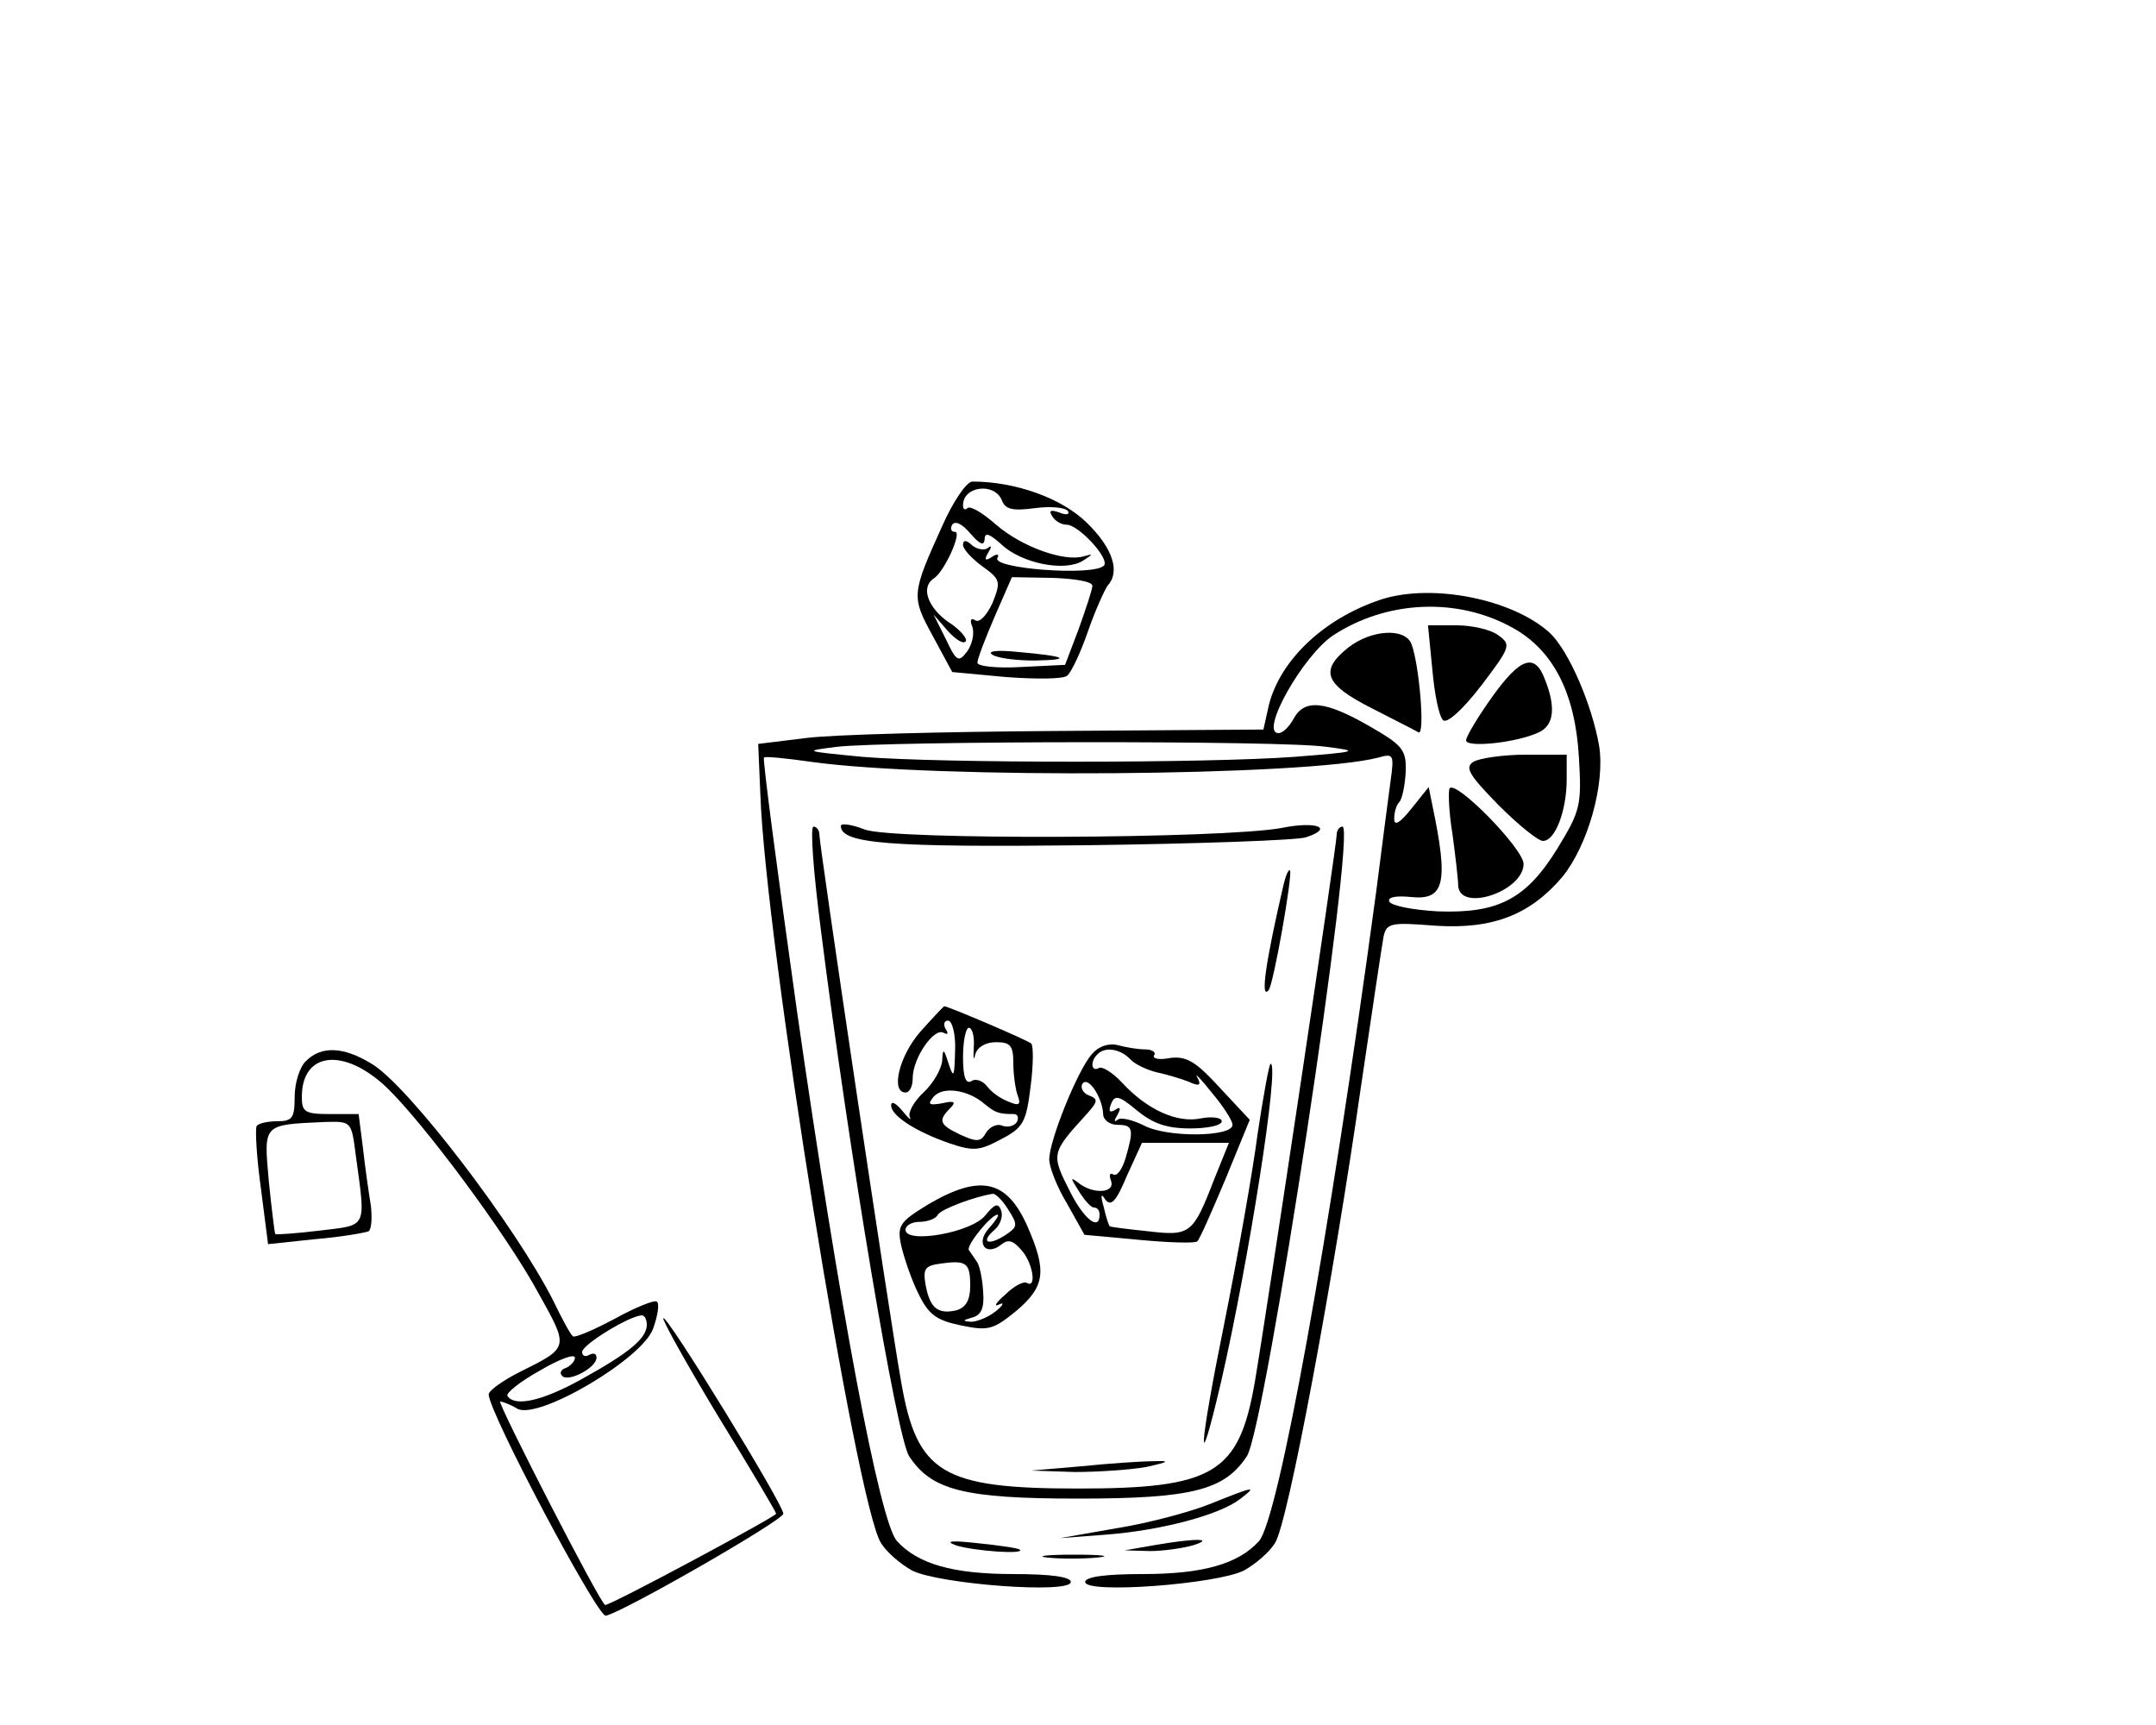 <?xml version="1.0" encoding="UTF-8" standalone="no"?> <svg xmlns="http://www.w3.org/2000/svg" version="1.0" width="300pt" height="240pt" viewBox="0 0 300 240" preserveAspectRatio="xMidYMid meet"><g transform="translate(0,240) scale(0.1,-0.1)" fill="#000000" stroke="none"><path d="M1311 1668 c-43 -95 -43 -98 -13 -153 l27 -50 75 -7 c41 -3 80 -3 85 2 6 5 19 33 29 62 10 29 23 57 27 63 18 19 8 52 -29 88 -35 34 -99 57 -159 57 -8 0 -27 -28 -42 -62z m83 36 c5 -13 15 -15 46 -11 22 3 42 1 46 -4 3 -5 -3 -6 -12 -2 -12 4 -15 3 -10 -5 4 -7 13 -12 20 -12 17 0 61 -48 52 -57 -15 -15 -158 -4 -148 11 3 5 -1 6 -8 1 -9 -6 -11 -4 -5 6 5 8 5 11 0 7 -4 -4 -14 -3 -22 3 -8 8 -13 8 -13 1 0 -6 12 -19 27 -30 25 -18 26 -21 14 -51 -8 -17 -18 -28 -24 -24 -6 4 -8 0 -4 -9 3 -9 0 -24 -7 -34 -12 -16 -15 -15 -30 17 l-17 34 20 -23 c11 -12 22 -19 25 -14 2 4 -9 17 -25 27 -28 20 -38 48 -20 60 15 9 40 65 30 65 -6 0 -7 5 -4 10 4 6 14 1 25 -12 13 -15 19 -18 20 -9 0 11 6 9 23 -6 28 -27 89 -39 114 -23 14 9 15 10 1 6 -27 -8 -86 13 -122 44 -18 16 -36 27 -40 23 -3 -3 -6 -2 -6 4 0 27 44 32 54 7z m126 -119 c0 -5 -9 -32 -19 -60 l-19 -50 -61 -3 c-34 -2 -61 1 -61 6 0 5 11 34 24 64 l24 55 56 -1 c31 -1 56 -5 56 -11z"></path><path d="M1381 1489 c8 -5 34 -8 59 -8 53 1 44 6 -24 12 -30 3 -43 1 -35 -4z"></path><path d="M1922 1566 c-82 -27 -145 -88 -158 -154 l-6 -27 -286 -2 c-158 -1 -316 -5 -352 -10 l-65 -8 3 -70 c7 -204 134 -991 168 -1042 8 -13 27 -29 43 -38 37 -19 221 -33 221 -16 0 7 -27 11 -80 11 -84 0 -133 14 -162 46 -24 27 -80 326 -139 737 -27 192 -48 351 -46 353 1 2 31 -1 66 -6 172 -24 690 -20 789 6 21 6 22 4 17 -32 -3 -22 -12 -91 -20 -154 -66 -488 -136 -872 -163 -904 -29 -32 -78 -46 -162 -46 -53 0 -80 -4 -80 -11 0 -17 184 -3 221 16 16 9 35 25 43 38 18 26 82 371 120 637 15 102 29 195 31 206 4 20 10 21 73 16 79 -5 131 15 176 68 35 43 60 129 51 183 -10 57 -42 131 -68 156 -51 47 -163 70 -235 47z m182 -39 c57 -31 88 -91 93 -181 4 -66 2 -74 -29 -125 -44 -72 -83 -92 -167 -89 -36 2 -66 8 -68 14 -2 6 10 8 30 6 47 -5 53 19 30 128 l-5 25 -24 -30 c-16 -20 -24 -25 -24 -14 0 9 3 19 7 23 4 4 8 23 9 42 1 31 -4 37 -51 64 -61 35 -90 38 -105 10 -6 -11 -15 -20 -21 -20 -27 0 34 108 76 136 75 49 173 53 249 11z m-259 -166 c48 -6 45 -7 -44 -14 -122 -9 -492 -9 -601 0 -82 8 -83 8 -35 14 70 8 620 9 680 0z"></path><path d="M1993 1469 c3 -34 9 -65 15 -71 5 -5 26 13 53 48 41 54 42 57 24 70 -10 8 -37 14 -58 14 l-40 0 6 -61z"></path><path d="M1876 1499 c-40 -32 -33 -51 32 -84 31 -16 61 -31 66 -34 9 -4 1 94 -10 123 -9 23 -56 20 -88 -5z"></path><path d="M2076 1430 c-20 -28 -36 -55 -36 -60 0 -11 74 -3 103 12 19 10 22 34 7 72 -14 38 -34 32 -74 -24z"></path><path d="M2050 1340 c-12 -8 -6 -18 35 -60 27 -27 55 -50 62 -50 17 0 33 42 33 86 l0 34 -57 0 c-32 0 -65 -5 -73 -10z"></path><path d="M2017 1303 c-2 -4 -1 -33 4 -63 4 -30 8 -63 8 -72 2 -38 91 -8 91 30 0 21 -95 118 -103 105z"></path><path d="M1170 1251 c0 -25 67 -30 340 -27 157 2 295 7 307 11 40 13 15 23 -34 13 -82 -15 -543 -17 -580 -2 -18 7 -33 9 -33 5z"></path><path d="M1142 1108 c40 -317 106 -708 123 -734 31 -47 75 -59 235 -59 160 0 204 12 235 59 26 40 153 876 133 876 -4 0 -8 -5 -8 -11 0 -15 -98 -669 -114 -762 -22 -127 -57 -148 -246 -148 -189 0 -224 21 -246 148 -16 89 -114 747 -114 763 0 5 -4 10 -8 10 -5 0 0 -64 10 -142z"></path><path d="M1786 1169 c-26 -112 -32 -159 -21 -147 7 7 34 162 30 167 -2 2 -6 -7 -9 -20z"></path><path d="M1281 965 c-30 -34 -42 -85 -21 -85 6 0 10 9 10 20 0 28 30 71 43 63 6 -3 7 -1 3 5 -4 7 -2 12 3 12 6 0 11 -19 10 -42 -1 -37 -2 -39 -9 -18 -7 22 -8 22 -9 4 -1 -11 -12 -31 -26 -44 -13 -12 -22 -28 -19 -34 3 -6 -2 -2 -10 8 -9 11 -16 15 -16 8 0 -14 33 -36 82 -53 33 -11 41 -10 71 6 31 16 35 24 41 73 4 30 4 57 1 60 -3 4 -116 52 -121 52 -1 0 -16 -16 -33 -35z m74 -22 c-1 -16 0 -20 2 -10 3 10 14 17 29 17 20 0 24 -5 24 -29 0 -16 3 -37 6 -45 5 -13 2 -15 -12 -9 -11 4 -24 13 -30 21 -6 8 -16 12 -22 8 -8 -5 -12 5 -12 33 0 23 4 41 8 41 5 0 8 -12 7 -27z m15 -79 c15 -12 19 -14 41 -14 5 0 7 -5 4 -11 -4 -6 -13 -8 -21 -5 -7 3 -17 -2 -22 -10 -7 -13 -13 -13 -35 -3 -30 14 -32 20 -15 37 9 9 6 11 -11 7 -18 -3 -21 -2 -12 9 13 15 48 10 71 -10z"></path><path d="M1519 933 c-20 -23 -59 -120 -59 -146 0 -11 11 -39 25 -62 l24 -43 76 -7 c42 -4 79 -5 81 -2 3 2 20 41 39 86 l34 83 -42 45 c-33 36 -46 44 -69 41 -15 -3 -25 -1 -22 4 3 4 -3 8 -13 8 -10 0 -27 3 -38 6 -13 3 -27 -2 -36 -13z m53 -6 c7 -8 25 -16 38 -19 14 -3 34 -9 44 -13 15 -7 18 -5 12 6 -5 8 5 -2 20 -21 16 -19 29 -39 29 -45 0 -17 -91 -18 -123 -1 -16 8 -33 12 -37 8 -5 -4 -5 -1 0 7 5 9 4 12 -3 7 -8 -5 -10 -2 -6 8 5 13 11 12 36 -9 22 -18 41 -25 74 -25 24 0 44 4 44 10 0 5 -13 7 -29 4 -33 -7 -75 12 -110 50 -13 14 -28 23 -32 20 -11 -6 -12 10 -2 19 10 11 31 8 45 -6z m-37 -77 c0 -8 9 -15 20 -15 22 0 23 -6 11 -47 -5 -16 -12 -25 -17 -22 -5 3 -6 -1 -3 -9 6 -17 -25 -19 -45 -3 -12 9 -12 8 0 -11 8 -13 17 -23 21 -23 5 0 8 -4 8 -10 0 -23 -21 -7 -40 30 -28 55 -28 55 23 111 15 17 15 20 2 25 -8 3 -12 11 -9 16 8 12 28 -19 29 -42z m154 -92 c-29 -75 -33 -78 -92 -71 -29 3 -53 6 -53 7 -1 1 -5 12 -8 26 -5 17 -4 21 2 11 8 -10 15 -3 30 33 l21 46 60 0 61 0 -21 -52z"></path><path d="M426 924 c-9 -8 -16 -31 -16 -50 0 -29 -3 -34 -24 -34 -14 0 -27 -3 -29 -7 -2 -5 0 -43 6 -86 l10 -78 66 7 c36 3 70 9 74 11 4 3 5 19 3 36 -3 18 -8 53 -11 80 l-6 47 -40 0 c-35 0 -39 3 -39 24 0 63 59 69 118 13 52 -50 167 -205 210 -284 44 -79 45 -77 -25 -112 -24 -12 -43 -26 -43 -31 0 -25 152 -311 163 -308 26 6 247 133 247 142 0 13 -162 277 -167 272 -2 -2 32 -63 76 -136 45 -73 81 -134 81 -136 0 -4 -233 -129 -238 -127 -7 2 -151 283 -146 283 3 0 14 -4 24 -10 29 -16 175 70 189 112 6 17 9 34 5 37 -3 3 -30 -8 -59 -24 -30 -16 -56 -27 -58 -24 -3 2 -15 24 -27 49 -52 103 -202 300 -253 330 -39 24 -70 25 -91 4z m69 -131 c14 -103 17 -97 -49 -105 -33 -4 -61 -6 -63 -5 -1 2 -5 35 -9 74 -7 80 -9 78 78 82 37 1 37 1 43 -46z m405 -236 c0 -19 -24 -39 -91 -76 -54 -30 -93 -39 -103 -23 -2 4 18 20 45 35 27 16 49 24 49 18 0 -5 -6 -11 -12 -14 -7 -2 -10 -7 -6 -11 8 -10 48 11 48 25 0 6 -4 7 -10 4 -5 -3 -10 -2 -10 4 0 10 65 50 83 51 4 0 7 -6 7 -13z"></path><path d="M1750 823 c-7 -54 -28 -172 -46 -262 -36 -177 -39 -229 -5 -84 38 165 82 443 69 443 -2 0 -10 -44 -18 -97z"></path><path d="M1291 724 c-39 -24 -43 -29 -37 -57 4 -17 14 -47 24 -67 14 -29 25 -37 59 -44 38 -8 45 -6 77 20 40 34 43 55 16 117 -29 66 -66 74 -139 31z m112 -7 c14 -22 13 -24 -5 -36 -24 -15 -34 -9 -14 8 8 7 12 19 9 27 -4 11 -9 9 -22 -7 -19 -24 -111 -40 -111 -20 0 6 9 11 19 11 11 0 23 4 26 10 5 8 51 25 76 29 4 1 14 -9 22 -22z m-27 -26 c-19 -21 -4 -40 18 -22 9 7 16 5 27 -8 16 -17 22 -54 8 -46 -4 3 -18 -4 -30 -16 -13 -11 -17 -18 -9 -14 8 4 6 -1 -4 -9 -11 -9 -27 -15 -35 -15 -12 1 -12 2 2 6 12 3 17 13 15 36 -1 18 -5 37 -9 42 -4 6 -9 13 -11 16 -3 7 31 49 40 49 3 0 -3 -9 -12 -19z m-26 -80 c0 -20 -6 -30 -19 -34 -26 -6 -37 3 -43 35 -4 23 -1 27 21 30 36 5 41 1 41 -31z"></path><path d="M1505 360 l-70 -6 60 -2 c33 0 78 3 100 7 32 7 34 9 10 8 -16 0 -61 -3 -100 -7z"></path><path d="M1685 308 c-27 -11 -86 -27 -130 -34 l-80 -14 66 5 c75 6 155 27 184 49 25 19 22 19 -40 -6z"></path><path d="M1330 250 c25 -8 97 -13 89 -6 -2 2 -29 6 -59 9 -36 4 -46 3 -30 -3z"></path><path d="M1605 250 l-40 -7 35 -1 c19 0 46 4 60 8 32 10 2 10 -55 0z"></path><path d="M1457 233 c18 -2 50 -2 70 0 21 2 7 4 -32 4 -38 0 -55 -2 -38 -4z"></path></g></svg> 